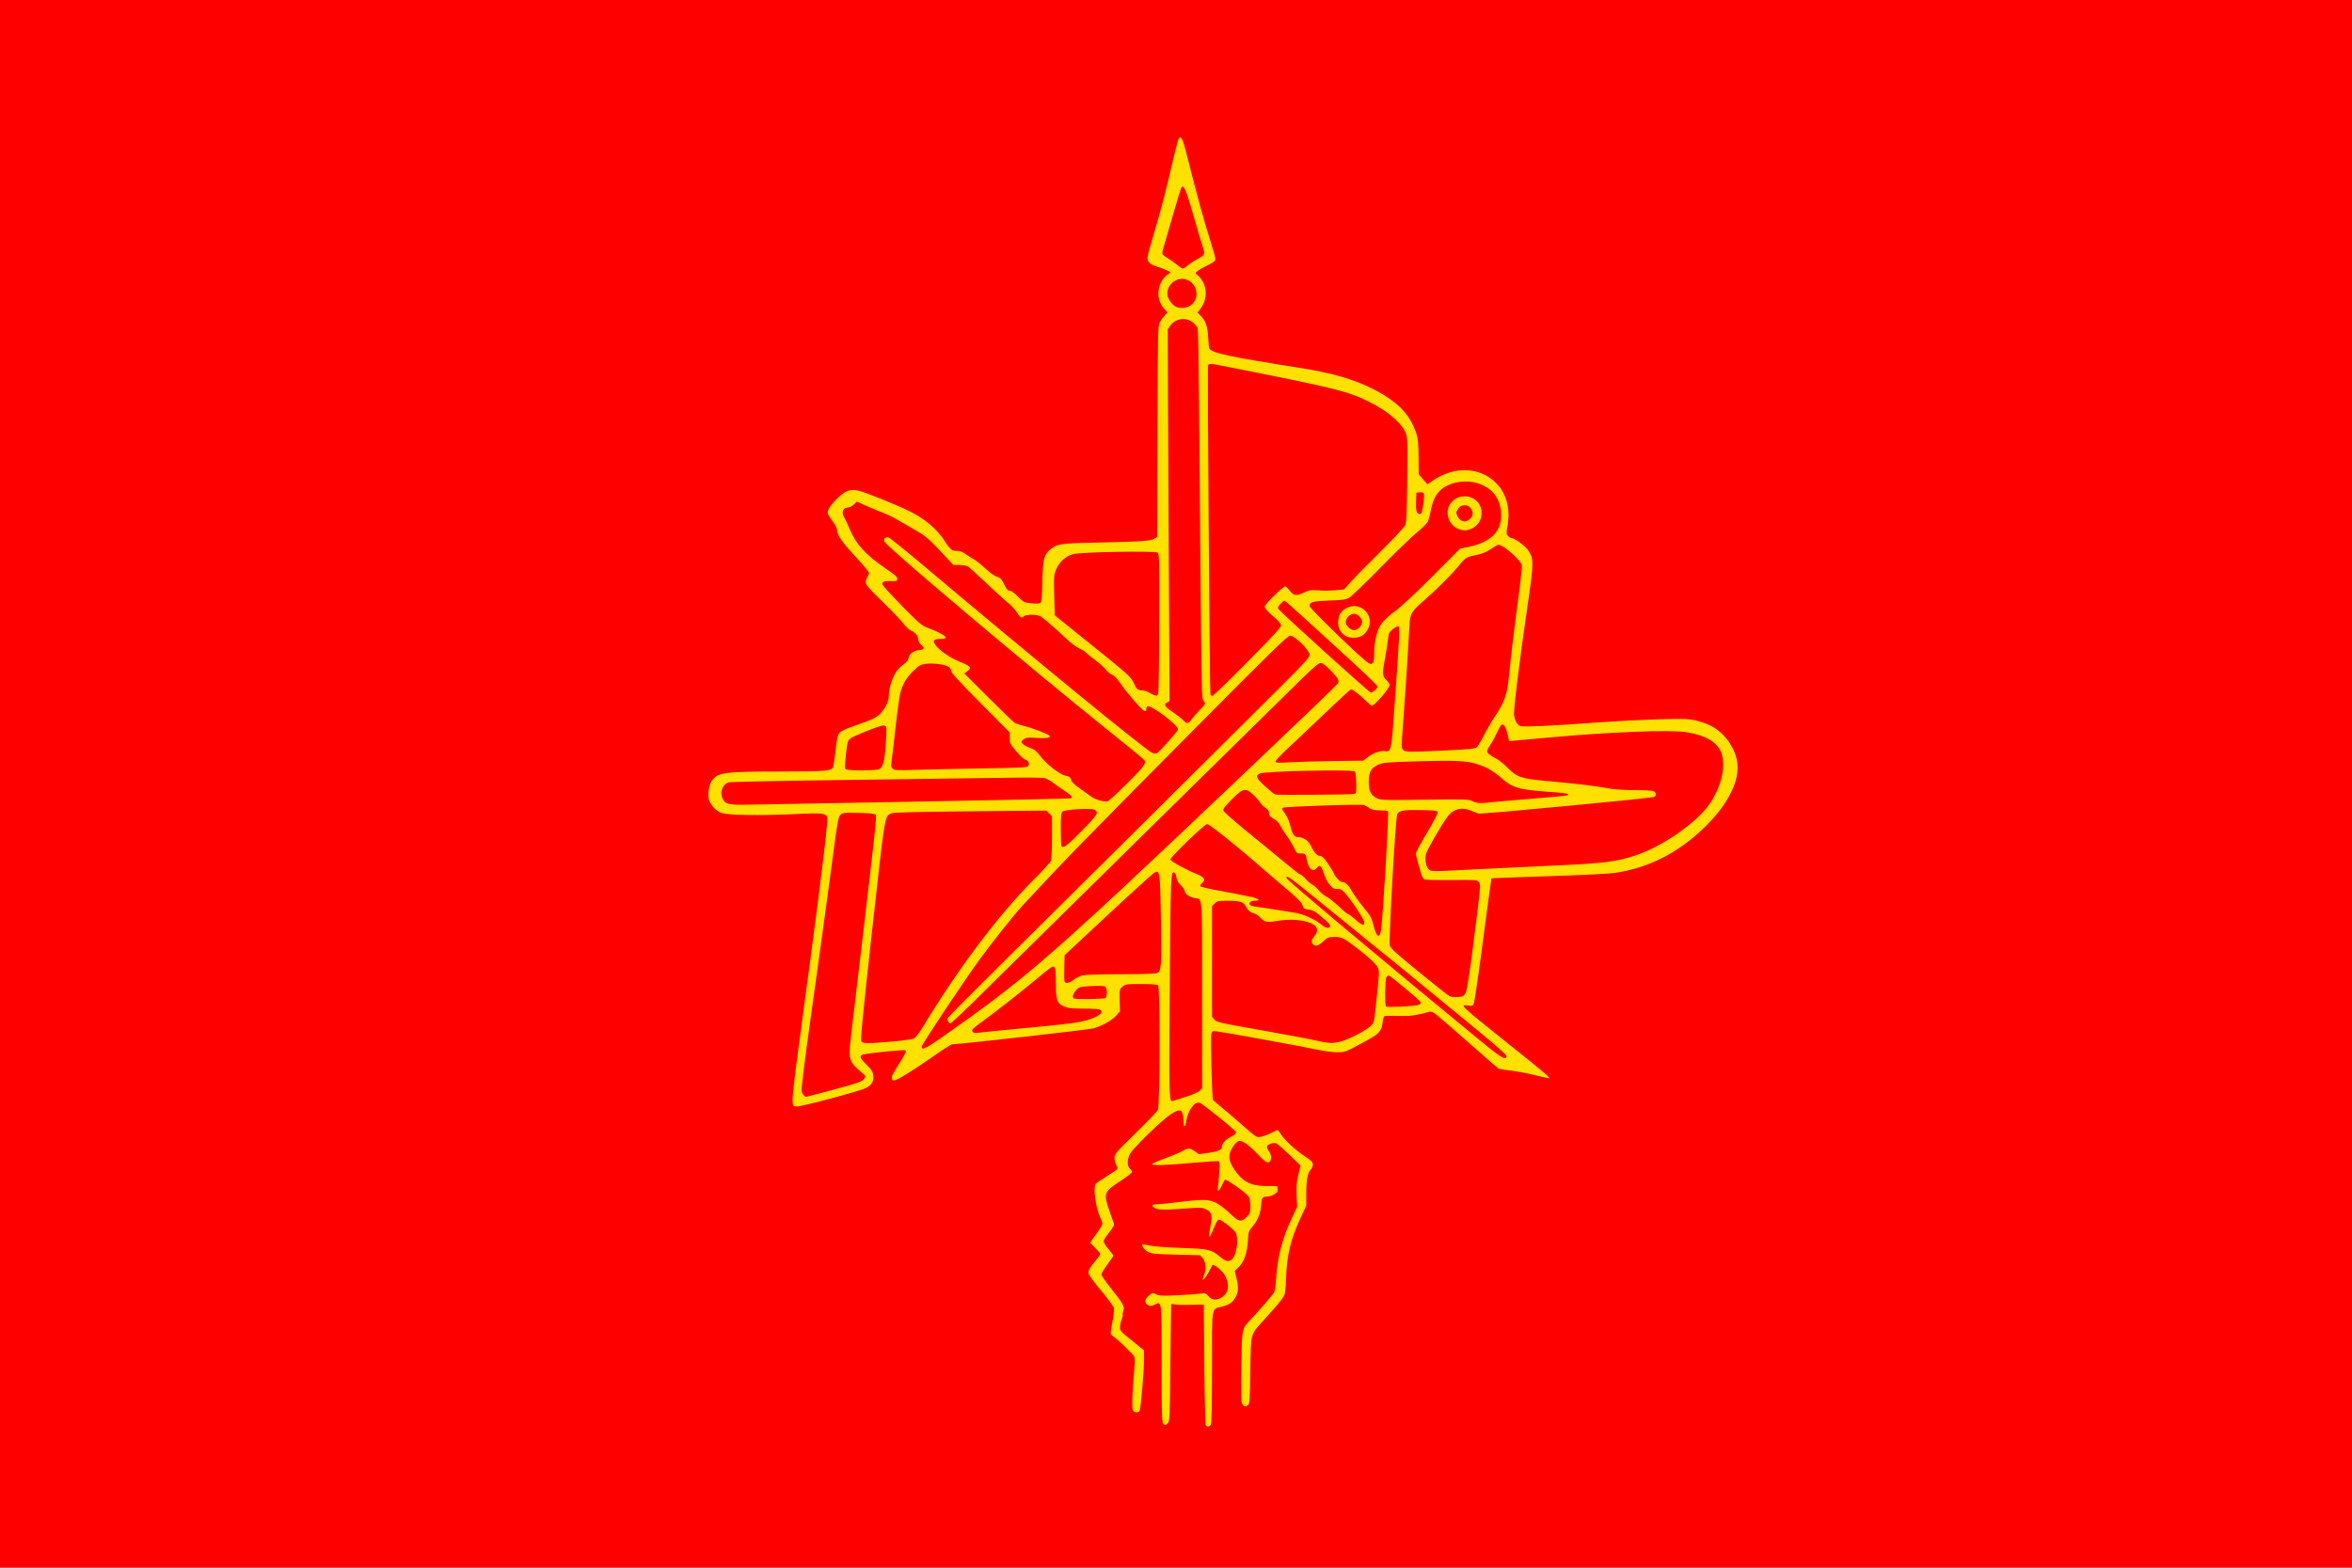 <?xml version="1.0" encoding="UTF-8" standalone="no"?>
<svg
   xmlns:dc="http://purl.org/dc/elements/1.1/"
   xmlns:cc="http://creativecommons.org/ns#"
   xmlns:rdf="http://www.w3.org/1999/02/22-rdf-syntax-ns#"
   xmlns:svg="http://www.w3.org/2000/svg"
   xmlns="http://www.w3.org/2000/svg"
   xmlns:sodipodi="http://sodipodi.sourceforge.net/DTD/sodipodi-0.dtd"
   xmlns:inkscape="http://www.inkscape.org/namespaces/inkscape"
   width="450"
   height="300"
   id="svg2249"
   sodipodi:version="0.32"
   inkscape:version="0.92.1 r15371"
   sodipodi:docname="DashnakFlag.svg"
   inkscape:output_extension="org.inkscape.output.svg.inkscape"
   sodipodi:modified="true"
   version="1.1">
  <defs
     id="defs2256" />
  <sodipodi:namedview
     inkscape:window-height="962"
     inkscape:window-width="1280"
     inkscape:pageshadow="2"
     inkscape:pageopacity="0.0"
     guidetolerance="10.0"
     gridtolerance="10.0"
     objecttolerance="10.0"
     borderopacity="1.0"
     bordercolor="#666666"
     pagecolor="#ffffff"
     id="base"
     inkscape:zoom="1.3133333"
     inkscape:cx="244.95293"
     inkscape:cy="150"
     inkscape:window-x="-8"
     inkscape:window-y="-8"
     inkscape:current-layer="svg2249"
     showgrid="false"
     inkscape:window-maximized="1" />
  <path
     style="fill:#ff0000;fill-opacity:1"
     d="M 0 0 L 0 300 L 450 300 L 450 0 L 0 0 z "
     id="rect2251" />
  <path
     style="fill:#ffe100;fill-opacity:1;stroke-width:0.21"
     d="m 230.693,272.752 c -0.093,-0.144 -0.217,-5.404 -0.274,-11.689 l -0.105,-11.427 -0.943,0.018 c -0.519,0.009 -1.604,0.037 -2.411,0.06 -0.807,0.023 -1.774,-0.019 -2.149,-0.094 -0.375,-0.075 -0.702,-0.102 -0.727,-0.06 -0.025,0.042 -0.096,5.098 -0.157,11.235 -0.109,10.988 -0.118,11.166 -0.552,11.6 -0.409,0.409 -0.466,0.416 -0.786,0.096 -0.312,-0.312 -0.345,-1.424 -0.345,-11.522 0,-12.442 0.056,-11.967 -1.337,-11.302 -0.648,0.309 -0.826,0.32 -1.28,0.077 -0.724,-0.388 -0.677,-1.097 0.118,-1.765 0.752,-0.633 0.778,-0.637 1.577,-0.24 0.505,0.251 1.215,0.271 4.173,0.116 1.96,-0.102 3.918,-0.249 4.349,-0.325 0.7,-0.124 0.847,-0.068 1.357,0.513 0.685,0.78 1.507,0.854 2.535,0.227 1.374,-0.838 1.594,-2.529 0.561,-4.309 -0.492,-0.848 -2.222,-2.21 -2.348,-1.849 -0.036,0.103 -0.377,0.748 -0.758,1.433 -0.804,1.445 -1.404,1.877 -0.886,0.638 0.506,-1.212 0.428,-2.684 -0.18,-3.391 l -0.506,-0.588 -4.579,-0.108 c -3.817,-0.09 -4.704,-0.171 -5.336,-0.482 -0.684,-0.337 -1.352,-1.214 -1.11,-1.456 0.053,-0.053 0.671,0.036 1.374,0.199 0.736,0.17 3.286,0.363 6.022,0.455 5.291,0.178 5.772,0.292 7.556,1.791 1.073,0.902 1.759,0.934 2.372,0.11 0.754,-1.014 1.056,-3.755 0.528,-4.789 -0.305,-0.597 -2.764,-2.533 -3.217,-2.533 -0.172,0 -0.459,0.354 -0.636,0.786 -0.805,1.959 -1.138,2.624 -1.255,2.506 -0.07,-0.07 0.035,-0.94 0.232,-1.934 0.43,-2.169 0.26,-2.818 -0.885,-3.361 -0.597,-0.283 -1.087,-0.328 -2.444,-0.224 -5.135,0.394 -6.524,0.402 -7.219,0.043 -0.837,-0.433 -0.685,-0.752 0.357,-0.752 0.433,0 2.29,-0.188 4.128,-0.417 4.65,-0.58 5.712,-0.558 7.161,0.152 0.647,0.317 1.823,1.208 2.627,1.992 1.708,1.665 2.161,1.764 3.22,0.705 0.661,-0.661 0.713,-0.809 0.712,-2.044 -6.3e-4,-0.904 -0.118,-1.517 -0.367,-1.909 -0.393,-0.621 -4.236,-3.331 -4.496,-3.171 -0.086,0.053 -0.337,0.505 -0.558,1.004 -0.56,1.266 -0.961,1.476 -0.79,0.414 0.072,-0.448 0.19,-1.72 0.262,-2.827 0.108,-1.647 0.077,-2.033 -0.171,-2.128 -0.167,-0.064 -2.183,0.057 -4.482,0.268 -5.192,0.477 -8.138,0.587 -8.236,0.307 -0.041,-0.115 1.016,-0.6 2.348,-1.077 1.332,-0.477 2.863,-1.114 3.402,-1.415 1.222,-0.683 1.446,-0.682 2.439,0.006 l 0.8,0.554 1.903,-0.273 c 1.868,-0.268 2.496,-0.563 2.496,-1.173 0,-0.598 0.708,-1.373 1.723,-1.888 0.712,-0.361 1.008,-0.631 0.961,-0.876 -0.072,-0.375 -6.286,-5.394 -6.955,-5.618 -0.932,-0.313 -2.275,1.525 -2.544,3.483 -0.182,1.324 -0.517,1.352 -0.544,0.046 -0.049,-2.315 -0.513,-2.577 -2.397,-1.354 -1.774,1.152 -7.41,6.653 -7.884,7.696 -0.515,1.132 -0.503,2.244 0.029,2.726 0.231,0.209 0.419,0.5 0.419,0.648 0,0.148 -1.023,0.936 -2.273,1.751 -3.12,2.035 -3.224,2.333 -2.016,5.778 0.405,1.153 0.785,2.24 0.847,2.415 0.065,0.186 -0.328,0.865 -0.949,1.639 -0.583,0.726 -1.06,1.485 -1.06,1.686 0,0.201 0.425,0.863 0.943,1.471 0.519,0.608 0.943,1.175 0.943,1.261 0,0.086 -0.519,0.849 -1.153,1.697 -0.634,0.848 -1.153,1.699 -1.153,1.891 0,0.192 0.785,1.34 1.745,2.551 2.506,3.161 2.749,3.593 2.47,4.391 -0.125,0.357 -0.181,0.723 -0.126,0.813 0.056,0.09 -0.04,0.501 -0.212,0.913 -0.172,0.412 -0.313,1.069 -0.313,1.459 0,0.651 0.19,0.863 2.306,2.563 l 2.306,1.853 -0.002,1.48 c -0.002,2.564 -0.624,9.819 -0.866,10.111 -0.309,0.372 -0.906,0.354 -1.23,-0.037 -0.275,-0.331 -0.185,-3.51 0.224,-7.933 0.12,-1.294 0.116,-2.203 -0.009,-2.438 -0.25,-0.467 -2.94,-3.076 -3.775,-3.66 -0.341,-0.239 -0.663,-0.54 -0.714,-0.67 -0.051,-0.129 0.088,-1.167 0.311,-2.306 0.222,-1.139 0.349,-2.329 0.281,-2.645 -0.068,-0.316 -1.151,-1.801 -2.408,-3.299 -1.257,-1.499 -2.345,-2.963 -2.418,-3.253 -0.147,-0.585 0.132,-1.104 1.417,-2.636 0.442,-0.526 0.803,-1.049 0.803,-1.162 0,-0.113 -0.425,-0.622 -0.943,-1.131 -0.519,-0.509 -0.944,-0.979 -0.944,-1.044 0,-0.065 0.517,-0.824 1.149,-1.686 0.632,-0.863 1.151,-1.737 1.153,-1.944 0.003,-0.206 -0.185,-0.746 -0.416,-1.199 -0.83,-1.628 -1.388,-5.661 -0.887,-6.415 0.085,-0.128 1.023,-0.768 2.086,-1.423 1.063,-0.655 1.986,-1.279 2.053,-1.387 0.066,-0.107 -0.025,-0.476 -0.202,-0.82 -0.178,-0.344 -0.323,-0.962 -0.323,-1.373 0,-0.695 0.285,-1.028 4.003,-4.67 2.201,-2.157 4.136,-4.179 4.298,-4.493 0.402,-0.777 0.443,-23.423 0.044,-23.823 -0.172,-0.172 -1.195,-0.252 -3.238,-0.252 -2.857,0 -3.012,0.022 -3.575,0.507 -0.58,0.5 -0.588,0.538 -0.538,2.623 l 0.05,2.116 -0.728,0.805 c -0.833,0.922 -2.623,1.932 -4.292,2.422 -0.903,0.265 -25.624,3.058 -27.07,3.058 -0.197,0 -1.855,1.054 -3.684,2.343 -3.772,2.657 -6.897,4.576 -7.455,4.576 -0.368,0 -0.471,-0.218 -0.385,-0.821 0.023,-0.163 0.584,-1.154 1.247,-2.201 1.367,-2.161 1.555,-2.572 1.26,-2.754 -0.191,-0.118 -5.312,0.362 -7.528,0.706 -1.305,0.203 -1.314,0.631 -0.042,1.864 1.224,1.186 1.507,1.678 1.507,2.621 0,0.898 -0.452,1.534 -1.454,2.045 -1.184,0.604 -12.477,3.609 -13.274,3.532 -0.67,-0.065 -0.683,-0.085 -0.74,-1.219 -0.032,-0.634 0.464,-5.021 1.104,-9.749 3.465,-25.623 5.123,-38.606 5.481,-42.889 0.206,-2.476 0.449,-2.402 -6.852,-2.075 -6.065,0.271 -11.891,0.179 -13.219,-0.209 -1.052,-0.308 -2.219,-1.505 -2.514,-2.58 -0.294,-1.068 0.011,-2.902 0.618,-3.718 1.114,-1.498 2.41,-1.663 13.194,-1.671 8.983,-0.007 9.695,-0.079 9.992,-1.016 0.073,-0.23 0.267,-1.626 0.43,-3.102 0.216,-1.949 0.405,-2.829 0.692,-3.217 0.287,-0.389 1.075,-0.771 2.892,-1.403 3.355,-1.167 3.926,-1.429 4.809,-2.204 0.934,-0.82 1.776,-2.437 1.776,-3.409 0,-1.773 0.87,-4.247 1.862,-5.296 0.237,-0.251 0.765,-0.71 1.172,-1.021 0.407,-0.31 0.74,-0.737 0.74,-0.947 0,-0.753 0.89,-1.488 1.946,-1.607 1.122,-0.126 1.213,-0.326 0.465,-1.019 -0.288,-0.267 -0.524,-0.705 -0.524,-0.973 0,-0.688 -0.491,-1.306 -1.367,-1.722 -0.414,-0.196 -1.071,-0.798 -1.461,-1.338 -0.39,-0.539 -2.177,-2.412 -3.972,-4.161 -2.726,-2.656 -3.264,-3.28 -3.264,-3.786 0,-0.333 0.139,-0.789 0.308,-1.013 0.169,-0.224 0.311,-0.561 0.314,-0.748 0.003,-0.188 -0.952,-1.367 -2.123,-2.621 -2.856,-3.057 -3.951,-4.556 -3.951,-5.41 0,-0.457 -0.267,-1.031 -0.835,-1.792 -0.459,-0.616 -0.886,-1.281 -0.949,-1.478 -0.198,-0.624 0.272,-1.439 1.625,-2.815 1.599,-1.627 2.547,-1.994 4.234,-1.64 1.173,0.246 7.426,2.774 9.868,3.989 2.91,1.448 5.159,3.385 6.674,5.746 0.977,1.523 1.358,1.823 2.281,1.795 0.558,-0.017 1.033,0.158 1.677,0.618 0.495,0.353 1.208,0.799 1.584,0.992 0.377,0.193 1.329,0.958 2.117,1.701 0.838,0.79 1.771,1.461 2.25,1.617 0.695,0.227 0.907,0.449 1.403,1.473 0.454,0.937 0.689,1.206 1.055,1.206 0.292,0 0.896,0.431 1.592,1.135 1.086,1.1 1.165,1.139 2.566,1.28 0.979,0.098 1.539,0.067 1.735,-0.096 0.222,-0.184 0.308,-1.138 0.367,-4.058 0.087,-4.317 0.346,-5.292 1.668,-6.274 1.342,-0.998 1.77,-1.052 9.617,-1.221 7.913,-0.17 9.472,-0.285 10.217,-0.751 l 0.468,-0.293 0.057,-20.178 c 0.054,-19.225 0.075,-20.213 0.447,-20.912 0.215,-0.404 0.634,-0.993 0.93,-1.31 l 0.539,-0.577 -0.552,-0.577 c -1.736,-1.812 -1.545,-4.92 0.4,-6.523 l 0.728,-0.6 -0.904,-0.424 c -0.497,-0.233 -1.328,-0.543 -1.847,-0.689 -1.087,-0.305 -1.677,-0.867 -1.677,-1.599 0,-0.282 0.479,-2.087 1.064,-4.013 1.293,-4.255 2.665,-9.508 3.862,-14.788 0.492,-2.172 1.007,-4.059 1.143,-4.193 0.45,-0.444 0.769,0.376 1.882,4.846 1.516,6.085 2.978,11.393 4.094,14.857 0.524,1.628 0.953,3.188 0.953,3.468 0,0.421 -0.246,0.628 -1.427,1.199 -0.785,0.38 -1.658,0.871 -1.939,1.092 -0.512,0.401 -0.512,0.402 -0.088,0.765 1.874,1.609 2.171,4.316 0.696,6.352 l -0.632,0.873 0.637,0.658 c 0.934,0.965 1.285,2.009 1.388,4.127 0.05,1.039 0.149,1.981 0.218,2.094 0.532,0.86 4.025,1.607 17.156,3.665 6.02,0.944 10.386,2.18 13.87,3.926 4.975,2.494 7.394,4.954 8.611,8.755 0.281,0.878 0.375,1.933 0.394,4.422 l 0.025,3.269 0.831,0.967 0.831,0.967 1.203,-0.812 c 3.352,-2.263 7.492,-2.501 10.475,-0.603 2.984,1.899 4.353,5.306 3.685,9.175 -0.287,1.662 -0.282,1.786 0.081,2.149 0.212,0.212 0.506,0.385 0.654,0.385 0.573,0 2.636,1.505 3.17,2.313 1.113,1.682 1.11,2.244 -0.064,10.372 -1.71,11.842 -2.767,20.428 -2.617,21.259 0.21,1.161 0.662,1.889 1.268,2.041 0.745,0.187 5.634,-0.043 14.328,-0.674 3.978,-0.289 9.592,-0.581 12.475,-0.65 4.879,-0.116 5.362,-0.094 6.988,0.318 0.96,0.243 2.254,0.733 2.874,1.088 2.423,1.386 4.263,3.969 4.732,6.645 0.64,3.644 -1.729,8.351 -6.49,12.898 -4.922,4.7 -10.471,7.493 -16.789,8.448 -1.177,0.178 -6.345,0.439 -12.789,0.645 -5.948,0.19 -10.852,0.379 -10.898,0.42 -0.046,0.041 -0.532,3.496 -1.08,7.679 -1.411,10.762 -2.119,15.704 -2.332,16.28 -0.163,0.44 -0.282,0.486 -1.018,0.387 -1.801,-0.242 -1.8,-0.24 8.182,7.744 6.671,5.336 7.621,6.152 7.167,6.152 -0.122,0 -1.361,-0.278 -2.751,-0.617 -1.391,-0.34 -3.436,-0.719 -4.546,-0.842 -1.109,-0.124 -2.139,-0.294 -2.287,-0.378 -0.149,-0.084 -2.512,-2.132 -5.253,-4.55 -7.065,-6.234 -7.355,-6.466 -7.903,-6.344 -0.256,0.057 -1.032,0.253 -1.724,0.435 -1.356,0.357 -2.648,0.446 -5.168,0.354 -0.882,-0.032 -1.694,-0.002 -1.805,0.066 -0.111,0.068 -0.257,0.601 -0.326,1.183 -0.199,1.684 -0.603,2.144 -3.063,3.489 -4.116,2.251 -4.099,2.244 -5.747,2.232 -0.827,-0.006 -2.4,-0.208 -3.495,-0.448 -2.527,-0.555 -18.018,-3.387 -19.331,-3.535 -0.937,-0.105 -0.993,-0.082 -1.13,0.464 -0.173,0.689 0.103,12.268 0.3,12.609 0.076,0.131 1.046,0.98 2.155,1.887 1.11,0.907 2.867,2.417 3.904,3.356 1.038,0.939 2.089,1.771 2.336,1.85 0.511,0.162 1.566,-0.139 2.997,-0.856 l 0.981,-0.492 0.756,1.03 c 0.983,1.339 2.676,2.876 4.513,4.097 1.231,0.818 1.47,1.072 1.47,1.558 0,0.319 -0.179,0.742 -0.398,0.94 -0.597,0.54 -0.86,1.934 -0.86,4.551 v 2.353 l -1.039,2.235 c -1.976,4.252 -2.688,7.225 -2.824,11.787 -0.045,1.518 -0.188,2.839 -0.337,3.126 -0.368,0.708 -1.486,2.068 -3.682,4.481 -2.882,3.165 -2.688,2.482 -2.811,9.924 -0.097,5.873 -0.134,6.381 -0.492,6.642 -0.479,0.35 -0.854,0.222 -1.132,-0.388 -0.137,-0.301 -0.175,-2.814 -0.106,-7.065 0.12,-7.398 0.071,-7.147 1.738,-8.904 1.593,-1.678 4.343,-4.858 4.563,-5.276 0.111,-0.211 0.268,-1.375 0.348,-2.586 0.279,-4.216 1.188,-7.701 3.04,-11.65 l 0.99,-2.111 -0.095,-2.187 c -0.074,-1.713 -0.003,-2.57 0.326,-3.951 l 0.42,-1.764 -2.093,-2.01 c -1.151,-1.106 -2.273,-2.095 -2.492,-2.198 -0.539,-0.254 -1.746,0.11 -1.831,0.553 -0.037,0.192 0.134,0.623 0.381,0.956 0.602,0.815 0.517,2.005 -0.15,2.1 -0.345,0.049 -0.823,-0.317 -1.88,-1.436 -1.681,-1.782 -3.044,-2.771 -3.691,-2.679 -0.283,0.04 -0.734,0.466 -1.148,1.086 -1.006,1.505 -0.958,2.607 0.189,4.325 1.604,2.403 3.135,3.207 6.153,3.233 l 2.097,0.018 0.066,0.571 c 0.053,0.457 -0.074,0.657 -0.629,0.995 -0.382,0.233 -0.978,0.425 -1.324,0.428 -0.95,0.006 -1.084,0.193 -1.201,1.688 -0.128,1.632 -0.683,2.986 -1.682,4.101 -0.691,0.771 -0.734,0.91 -0.839,2.7 -0.135,2.304 -0.742,4.031 -1.768,5.028 l -0.737,0.715 0.365,1.548 c 0.402,1.705 0.325,2.604 -0.315,3.652 -0.522,0.856 -1.18,1.281 -2.533,1.638 -2.04,0.538 -1.879,-0.454 -1.879,11.576 0,6.885 -0.076,10.711 -0.217,10.975 -0.247,0.461 -0.725,0.532 -0.976,0.143 z m -3.795,-62.87 c 1.269,-0.394 2.324,-0.857 2.614,-1.148 l 0.487,-0.487 v -17.798 c 0,-19.937 0.134,-18.296 -1.522,-18.603 -0.962,-0.178 -1.833,-0.828 -1.833,-1.367 0,-0.219 -0.319,-0.689 -0.709,-1.044 -0.484,-0.44 -0.75,-0.904 -0.839,-1.461 -0.072,-0.449 -0.239,-0.883 -0.371,-0.965 -0.726,-0.449 -0.752,0.179 -0.912,21.83 -0.163,22.156 -0.164,22.134 0.67,21.814 0.158,-0.061 1.245,-0.408 2.415,-0.771 z m -68.231,-1.143 c 5.486,-1.474 6.324,-1.765 6.698,-2.334 0.276,-0.42 0.26,-0.499 -0.187,-0.885 -3.014,-2.61 -2.949,-2.322 -2.119,-9.315 4.603,-38.8 4.735,-39.998 4.438,-40.293 -0.216,-0.214 -1.078,-0.307 -3.274,-0.353 -2.806,-0.058 -3.008,-0.035 -3.428,0.385 -0.389,0.389 -0.552,1.236 -1.267,6.604 -1.401,10.52 -2.433,18.039 -4.398,32.048 -1.123,8.007 -1.844,13.797 -1.769,14.199 0.102,0.546 0.526,1.063 0.903,1.104 0.032,0.003 2.014,-0.519 4.403,-1.16 z m 129.573,-6.612 c 0.042,-0.221 -1.883,-1.937 -5.659,-5.042 -9.786,-8.048 -12.566,-10.329 -13.244,-10.867 -0.36,-0.286 -5.414,-4.39 -11.231,-9.12 -12.273,-9.981 -11.963,-9.746 -11.963,-9.051 0,0.317 17.515,15.02 36.691,30.801 4.407,3.627 5.243,4.134 5.406,3.28 z m -107.911,-3.707 c 13.179,-9.226 18.65,-13.751 34.775,-28.758 9.56,-8.897 40.379,-38.202 40.85,-38.842 0.373,-0.508 0.087,-1.012 -1.495,-2.631 -0.869,-0.889 -1.443,-1.31 -1.785,-1.31 -0.361,0 -1.255,0.729 -3.149,2.568 -2.095,2.035 -39.439,38.791 -63.258,62.263 -2.315,2.282 -4.317,4.148 -4.448,4.148 -0.315,0 -0.643,-0.657 -0.512,-1.024 0.057,-0.16 4.974,-5.112 10.927,-11.004 11.662,-11.545 43.561,-43.219 52.704,-52.334 4.758,-4.743 5.609,-5.683 5.609,-6.198 0,-0.855 -2.837,-3.661 -3.701,-3.661 -0.5,0 -3.314,2.749 -18.939,18.503 -21.166,21.339 -24.059,24.312 -32.293,33.179 -1.488,1.603 -5.963,7.226 -8.176,10.274 -3.189,4.392 -11.111,16.311 -11.111,16.716 0,0.73 0.808,0.349 4.004,-1.889 z m -9.585,0.893 c 1.947,-0.173 3.784,-0.431 4.084,-0.575 0.324,-0.155 1.007,-1.023 1.69,-2.147 7.103,-11.687 14.593,-21.61 21.564,-28.568 1.532,-1.529 2.877,-3.021 2.989,-3.316 0.112,-0.295 0.204,-2.326 0.204,-4.515 v -3.979 l -0.549,-0.549 -0.549,-0.549 -14.579,0.143 c -10.868,0.106 -14.715,0.208 -15.113,0.401 -1.241,0.6 -1.164,0.122 -3.636,22.491 -1.837,16.619 -2.254,20.929 -2.051,21.174 0.326,0.393 1.416,0.391 5.946,-0.011 z m 85.776,-0.004 c 1.517,-0.395 4.757,-2.068 5.677,-2.932 0.551,-0.517 0.699,-0.845 0.8,-1.782 0.068,-0.632 0.307,-2.842 0.53,-4.912 0.34,-3.145 0.362,-3.87 0.137,-4.409 -0.301,-0.719 -1.736,-2.076 -4.115,-3.89 -2.493,-1.9 -2.874,-2.088 -4.239,-2.089 -1.121,-6.2e-4 -1.277,0.061 -2.12,0.838 -0.929,0.857 -1.527,1.034 -1.974,0.587 -0.39,-0.39 -0.3,-0.916 0.273,-1.597 1.361,-1.618 -0.103,-2.819 -3.774,-3.096 -0.84,-0.063 -2.216,0.015 -3.217,0.183 -2.165,0.363 -2.562,0.291 -3.386,-0.614 -0.36,-0.396 -0.928,-0.774 -1.261,-0.841 -0.636,-0.127 -1.166,-0.598 -1.557,-1.381 -0.384,-0.77 -1.125,-0.992 -3.326,-0.996 -1.903,-0.003 -2.092,0.035 -2.568,0.512 l -0.515,0.515 v 10.586 10.586 l 0.472,0.543 c 0.443,0.51 0.974,0.631 8.753,1.996 4.555,0.799 9.272,1.682 10.483,1.961 2.672,0.617 3.329,0.648 4.927,0.231 z m -63.318,-2.292 c 12.775,-1.189 14.07,-1.376 16.301,-2.361 1.203,-0.531 1.549,-1.066 0.943,-1.458 -0.144,-0.093 -1.536,-0.173 -3.093,-0.178 -2.265,-0.007 -3.01,-0.085 -3.73,-0.393 -1.39,-0.595 -1.604,-1.182 -1.611,-4.421 -0.006,-2.698 -0.107,-3.25 -0.598,-3.25 -0.139,0 -1.384,0.953 -2.766,2.117 -2.931,2.47 -8.007,6.454 -10.659,8.366 -1.021,0.736 -1.908,1.472 -1.97,1.634 -0.154,0.401 0.357,0.693 0.996,0.571 0.288,-0.055 3.072,-0.338 6.185,-0.627 z m 78.18,-4.713 c 0.362,-0.137 0.5,-0.312 0.418,-0.526 -0.126,-0.329 -5.569,-4.882 -6.062,-5.072 -0.151,-0.058 -0.376,0.085 -0.5,0.317 -0.254,0.474 -0.313,5.319 -0.069,5.577 0.209,0.22 5.522,-0.033 6.213,-0.296 z M 211.497,190.988 c 0.413,-0.336 0.335,-1.996 -0.105,-2.223 -0.202,-0.104 -1.389,-0.131 -2.638,-0.06 -2.233,0.128 -2.281,0.141 -2.883,0.815 -0.633,0.708 -0.797,1.42 -0.362,1.565 0.56,0.187 5.742,0.103 5.988,-0.096 z m 68.4,-0.37 c 0.214,-0.114 0.487,-0.515 0.607,-0.891 0.301,-0.941 1.111,-6.598 2.028,-14.164 0.75,-6.189 0.76,-6.363 0.383,-6.78 -0.371,-0.41 -0.584,-0.425 -5.108,-0.371 -2.596,0.031 -4.932,-0.014 -5.191,-0.1 -0.351,-0.117 -0.551,-0.459 -0.791,-1.349 -0.176,-0.656 -0.46,-1.672 -0.631,-2.259 -0.171,-0.587 -0.31,-1.22 -0.31,-1.407 0,-0.187 0.946,-1.924 2.102,-3.86 1.18,-1.977 2.076,-3.704 2.044,-3.939 -0.054,-0.395 -0.239,-0.423 -3.227,-0.477 -3.389,-0.062 -4.157,0.082 -4.483,0.84 -0.314,0.731 -1.652,24.24 -1.426,25.06 0.152,0.553 1.22,1.525 5.643,5.137 3,2.45 5.614,4.519 5.808,4.597 0.542,0.219 2.116,0.197 2.551,-0.036 z m -74.468,-3.136 c 0.426,-0.34 1.198,-0.715 1.717,-0.834 0.532,-0.121 3.762,-0.217 7.404,-0.22 3.803,-0.003 6.619,-0.089 6.844,-0.21 0.799,-0.428 0.855,-1.202 0.719,-10.051 -0.143,-9.303 -0.201,-9.741 -1.215,-9.193 -0.438,0.237 -5.849,5.191 -14.277,13.074 l -2.935,2.745 -0.06,2.379 c -0.033,1.308 -0.012,2.502 0.046,2.654 0.176,0.459 0.938,0.31 1.756,-0.344 z m 58.786,-9.462 c 0.37,-2.293 1.562,-22.562 1.34,-22.784 -0.087,-0.087 -0.793,-0.163 -1.57,-0.169 -1.066,-0.009 -1.564,-0.116 -2.027,-0.438 -0.338,-0.234 -0.79,-0.49 -1.005,-0.568 -0.569,-0.206 -15.296,0.284 -15.538,0.517 -0.133,0.128 -0.114,0.324 0.055,0.558 0.825,1.144 1.088,1.698 1.403,2.953 0.397,1.581 0.788,2.126 1.525,2.126 0.967,0 1.898,0.623 2.362,1.58 0.654,1.352 1.221,1.984 1.777,1.984 0.37,0 0.736,0.348 1.472,1.401 0.539,0.771 1.071,1.643 1.183,1.939 0.268,0.711 1.217,1.691 1.637,1.691 0.581,0 1.257,0.626 1.771,1.639 0.274,0.54 1.167,1.81 1.984,2.823 1.78,2.205 1.784,2.213 2.228,3.929 0.555,2.144 1.134,2.482 1.403,0.817 z m -9.738,-0.763 c 0.091,-0.276 -0.303,-0.689 -2.051,-2.15 -0.858,-0.717 -1.347,-0.964 -2.07,-1.048 -0.857,-0.1 -0.966,-0.176 -1.146,-0.806 -0.153,-0.535 -0.932,-1.318 -3.362,-3.38 -1.74,-1.476 -3.364,-2.861 -3.61,-3.078 -5.081,-4.482 -10.812,-9.096 -11.286,-9.087 -0.518,0.01 -7.032,6.295 -7.032,6.785 0,0.311 3.345,2.129 5.242,2.848 0.705,0.267 1.258,0.744 1.258,1.084 0,0.089 -0.207,0.354 -0.46,0.59 -0.293,0.273 -0.387,0.501 -0.259,0.629 0.11,0.11 2.039,0.533 4.286,0.939 2.247,0.406 4.722,0.891 5.5,1.078 1.394,0.335 1.718,0.712 0.618,0.718 -0.744,0.004 -1.179,0.297 -1.027,0.693 0.081,0.21 0.539,0.366 1.341,0.456 1.135,0.128 4.498,0.655 7.566,1.186 1.507,0.261 3.796,1.324 4.87,2.261 0.732,0.64 1.464,0.767 1.624,0.282 z m 6.553,-0.766 c 0,-0.521 -2.687,-4.543 -3.836,-5.743 -0.518,-0.541 -0.804,-0.675 -1.361,-0.637 -0.589,0.04 -0.822,-0.088 -1.418,-0.783 -0.392,-0.457 -0.874,-1.349 -1.071,-1.983 -0.197,-0.634 -0.488,-1.295 -0.647,-1.468 -0.256,-0.277 -0.338,-0.256 -0.695,0.18 -0.801,0.977 -1.703,0.23 -2.005,-1.659 -0.155,-0.969 -0.344,-1.133 -1.239,-1.073 -0.595,0.04 -0.696,-0.051 -1.161,-1.052 -0.28,-0.603 -0.909,-1.64 -1.397,-2.306 -0.488,-0.665 -1.054,-1.564 -1.258,-1.996 -0.241,-0.511 -0.683,-0.959 -1.262,-1.278 -0.724,-0.399 -0.891,-0.603 -0.891,-1.088 0,-0.446 -0.171,-0.702 -0.681,-1.018 -0.375,-0.232 -0.843,-0.696 -1.04,-1.031 -0.197,-0.335 -0.785,-1.002 -1.306,-1.482 -1.483,-1.367 -1.935,-1.269 -4.076,0.883 -1.416,1.423 -1.721,1.84 -1.607,2.197 0.077,0.243 2.564,2.409 5.526,4.814 2.962,2.405 6.184,5.048 7.159,5.875 0.975,0.826 1.884,1.502 2.02,1.502 0.136,0 0.583,0.373 0.995,0.828 0.411,0.455 1.02,0.969 1.353,1.141 0.333,0.172 0.862,0.649 1.175,1.061 0.314,0.411 0.966,0.947 1.45,1.19 0.483,0.243 1.553,1.091 2.377,1.885 0.824,0.794 1.604,1.443 1.734,1.443 0.13,0 0.636,0.363 1.123,0.806 1.485,1.351 2.04,1.566 2.04,0.792 z m 20.35,-10.088 c 3.28,-0.172 10.114,-0.498 15.188,-0.725 10.26,-0.459 12.66,-0.753 16.437,-2.015 4.613,-1.541 10.499,-5.456 13.373,-8.894 2.712,-3.245 4.004,-7.974 2.934,-10.746 -0.761,-1.972 -2.866,-3.242 -6.431,-3.878 -3.029,-0.541 -14.622,-0.104 -26.732,1.007 -2.537,0.233 -5.244,0.479 -6.016,0.548 l -1.404,0.125 -0.126,-0.606 c -0.42,-2.024 -0.849,-2.812 -1.36,-2.496 -0.123,0.076 -0.5,0.748 -0.838,1.493 -0.338,0.745 -0.902,1.781 -1.253,2.301 -0.351,0.52 -0.639,1.068 -0.639,1.218 0,0.369 0.549,0.824 1.677,1.39 0.519,0.261 1.521,1.062 2.228,1.782 1.848,1.882 2.619,2.125 8.349,2.626 4.888,0.428 8.378,0.856 11.094,1.36 0.992,0.184 2.939,0.306 4.888,0.306 1.833,0 3.417,0.094 3.646,0.217 0.566,0.303 0.524,1.011 -0.066,1.122 -1.89,0.356 -32.875,3.281 -33.389,3.152 -0.346,-0.087 -1.006,-0.329 -1.468,-0.537 -1.727,-0.782 -3.442,-0.358 -4.512,1.115 -1.354,1.864 -3.967,6.418 -4.138,7.212 -0.225,1.043 -0.018,2.272 0.473,2.814 0.463,0.512 0.389,0.511 8.085,0.107 z m -74.506,-7.315 c 3.136,-3.153 3.464,-3.701 2.49,-4.144 -0.744,-0.339 -5.692,-0.029 -6.103,0.382 -0.243,0.243 -0.308,0.961 -0.308,3.403 0,1.702 0.063,3.158 0.14,3.235 0.385,0.385 1.021,-0.099 3.781,-2.875 z m -31.213,-5.693 c 15.951,-0.282 29.089,-0.567 29.196,-0.633 0.392,-0.242 0.162,-0.515 -1.222,-1.445 -0.778,-0.523 -1.782,-1.235 -2.23,-1.581 -0.448,-0.346 -1.124,-0.715 -1.502,-0.819 -0.378,-0.104 -3.031,-0.15 -5.895,-0.1 -2.864,0.049 -16.226,0.232 -29.693,0.406 -13.467,0.174 -24.695,0.396 -24.95,0.494 -1.183,0.453 -1.713,1.963 -1.102,3.144 0.555,1.073 1.16,1.209 4.994,1.123 1.871,-0.042 16.452,-0.307 32.404,-0.589 z m 109.969,0.099 c 1.057,-0.122 4.684,-0.438 8.058,-0.701 3.374,-0.264 6.197,-0.541 6.272,-0.617 0.295,-0.295 -0.219,-0.402 -2.805,-0.585 -6.631,-0.469 -7.636,-0.74 -9.872,-2.662 -1.654,-1.422 -2.716,-2.045 -4.514,-2.649 -2.08,-0.698 -4.206,-0.803 -11.781,-0.58 -5.706,0.168 -6.382,0.226 -7.28,0.627 -1.387,0.618 -1.839,1.429 -1.839,3.301 0,1.767 0.413,2.581 1.593,3.141 0.751,0.356 1.364,0.374 9.104,0.262 7.76,-0.112 8.353,-0.095 9.126,0.265 0.994,0.463 1.441,0.485 3.936,0.197 z m -70.037,-3.52 c 3.22,-3.193 3.732,-3.876 3.367,-4.492 -0.097,-0.163 -3.29,-2.789 -7.095,-5.836 -14.347,-11.484 -42.139,-34.933 -42.635,-35.972 -0.274,-0.574 0.163,-1.007 0.809,-0.802 0.242,0.077 3.431,2.658 7.086,5.736 21.879,18.425 42.466,35.268 43.412,35.515 0.269,0.07 0.617,0.079 0.773,0.019 0.453,-0.174 4.079,-4.242 4.079,-4.575 0,-0.821 -5.277,-4.774 -5.878,-4.403 -0.111,0.069 -0.202,0.308 -0.202,0.532 0,0.446 -0.029,0.463 -0.491,0.286 -0.434,-0.167 -3.436,-3.677 -4.514,-5.278 -0.578,-0.858 -1.122,-1.411 -1.577,-1.601 -0.382,-0.16 -0.91,-0.592 -1.173,-0.962 -0.263,-0.37 -1.152,-1.17 -1.974,-1.778 -0.823,-0.608 -1.634,-1.273 -1.804,-1.477 -0.169,-0.204 -0.733,-0.553 -1.252,-0.776 -0.519,-0.223 -1.562,-0.988 -2.318,-1.701 -1.911,-1.804 -4.363,-3.952 -5.008,-4.387 -0.71,-0.479 -2.871,-0.507 -3.383,-0.044 -0.321,0.29 -0.392,0.291 -0.677,0.005 -0.175,-0.175 -0.522,-0.648 -0.771,-1.05 -0.249,-0.402 -0.942,-1.119 -1.541,-1.592 -0.599,-0.474 -2.448,-2.152 -4.11,-3.73 -1.661,-1.578 -3.207,-3.001 -3.434,-3.161 -0.227,-0.161 -0.977,-0.307 -1.666,-0.325 l -1.253,-0.032 -1.251,-1.352 c -3.387,-3.663 -3.857,-4.073 -6.239,-5.441 -1.305,-0.75 -2.904,-1.669 -3.553,-2.042 -0.649,-0.374 -1.841,-0.93 -2.648,-1.235 -0.807,-0.306 -2.202,-0.887 -3.1,-1.292 l -1.632,-0.737 -0.581,0.557 c -0.32,0.306 -0.816,0.557 -1.104,0.557 -0.989,0 -1.353,0.984 -0.721,1.949 0.168,0.257 0.591,1.159 0.941,2.006 1.259,3.052 3.122,5.112 7.027,7.77 1.814,1.235 2.222,1.606 2.17,1.974 -0.058,0.409 -0.176,0.448 -1.218,0.4 -1.326,-0.061 -1.781,0.142 -1.589,0.709 0.073,0.216 1.758,2.054 3.744,4.084 3.08,3.148 3.765,3.745 4.659,4.06 1.849,0.651 3.669,1.597 3.669,1.907 0,0.222 -0.277,0.301 -1.055,0.301 -1.225,0 -1.471,0.308 -0.92,1.149 0.582,0.888 2.754,2.437 4.3,3.066 2.539,1.033 2.756,1.281 1.757,2.008 l -0.531,0.387 4.57,4.555 c 2.514,2.505 4.765,4.692 5.004,4.859 0.239,0.167 1.039,0.444 1.779,0.616 1.417,0.329 4.554,1.505 4.908,1.84 0.446,0.422 -0.452,0.597 -2.409,0.469 -1.8,-0.118 -2.042,-0.09 -2.514,0.294 -0.512,0.416 -0.514,0.433 -0.133,0.855 0.214,0.237 0.847,0.583 1.406,0.768 0.791,0.263 1.184,0.565 1.769,1.363 1.182,1.611 3.881,3.755 4.958,3.939 0.757,0.129 0.924,0.25 1.078,0.777 0.131,0.448 0.637,0.939 1.789,1.738 0.883,0.612 1.848,1.302 2.144,1.532 0.645,0.502 2.442,1.023 3.027,0.877 0.231,-0.058 1.908,-1.581 3.728,-3.386 z m 43.472,1.963 c 0.42,-0.097 0.444,-0.22 0.408,-2.112 -0.028,-1.492 -0.116,-2.058 -0.341,-2.201 -0.662,-0.419 -16.915,-0.058 -18.072,0.401 -0.941,0.374 -0.718,0.922 1.013,2.478 0.874,0.786 1.719,1.477 1.878,1.535 0.365,0.132 14.512,0.037 15.114,-0.102 z m -90.904,-4.727 c 0.78,-0.418 1.057,-1.393 1.299,-4.58 0.129,-1.697 0.173,-3.246 0.098,-3.443 -0.075,-0.196 -0.321,-0.357 -0.545,-0.357 -0.716,0 -5.982,2.109 -6.452,2.583 -0.375,0.379 -0.498,0.897 -0.722,3.04 -0.233,2.229 -0.229,2.61 0.033,2.775 0.417,0.264 5.792,0.249 6.29,-0.018 z m 20.198,-0.176 c 7.453,-0.121 8.174,-0.164 8.385,-0.499 0.287,-0.455 -0.031,-1.041 -0.651,-1.201 -0.234,-0.06 -0.98,-0.761 -1.657,-1.557 -1.149,-1.35 -1.234,-1.521 -1.249,-2.538 l -0.016,-1.091 -5.592,-5.625 c -4.052,-4.076 -5.592,-5.757 -5.592,-6.106 0,-0.277 -0.215,-0.621 -0.508,-0.813 -0.676,-0.443 -2.889,-0.744 -4.284,-0.582 -0.984,0.114 -1.271,0.267 -2.316,1.235 -1.363,1.262 -2.181,2.631 -2.635,4.41 -0.173,0.68 -0.6,3.783 -0.947,6.897 -0.347,3.114 -0.689,5.998 -0.758,6.411 -0.093,0.556 -0.032,0.844 0.24,1.116 0.335,0.335 0.75,0.354 4.896,0.221 2.492,-0.08 8.2,-0.204 12.685,-0.277 z m 67.176,-1.405 5.303,-0.069 0.811,-0.642 c 1.036,-0.821 2.441,-1.324 3.316,-1.188 1.219,0.19 1.242,0.075 1.923,-9.633 0.874,-12.461 0.949,-14.052 0.67,-14.225 -0.129,-0.08 -0.603,0.151 -1.052,0.512 -0.761,0.612 -0.828,0.754 -0.962,2.056 -0.08,0.769 -0.325,2.342 -0.546,3.495 -0.565,2.947 -0.537,3.462 0.226,4.193 0.346,0.331 0.629,0.765 0.629,0.964 0,0.658 -2.83,3.949 -3.406,3.96 -0.086,0.002 -0.6,-0.434 -1.142,-0.969 -1.067,-1.051 -2.528,-2.173 -2.833,-2.173 -0.104,0 -2.284,2.005 -4.845,4.455 -2.561,2.45 -5.764,5.481 -7.118,6.735 -1.354,1.254 -2.462,2.424 -2.462,2.601 0,0.281 0.384,0.301 3.093,0.159 1.701,-0.089 5.479,-0.194 8.396,-0.232 z m 21.554,-2.047 c 3.815,-0.185 5.142,-0.319 5.417,-0.548 0.201,-0.167 0.773,-1.11 1.271,-2.097 0.498,-0.986 1.578,-2.828 2.4,-4.091 1.745,-2.685 2.184,-3.98 2.524,-7.451 0.383,-3.903 1.014,-9.156 1.818,-15.135 0.414,-3.078 0.694,-5.829 0.623,-6.114 -0.262,-1.042 -3.557,-3.911 -4.493,-3.911 -0.102,0 -0.75,0.379 -1.439,0.842 -0.908,0.609 -1.656,0.919 -2.709,1.119 -1.916,0.365 -2.129,0.497 -3.485,2.17 -1.309,1.614 -4.51,4.788 -6.93,6.872 -1.93,1.662 -2.288,2.275 -2.39,4.091 -0.332,5.939 -0.783,12.908 -1.128,17.404 -0.494,6.443 -0.493,6.387 -0.081,6.799 0.395,0.395 1.375,0.401 8.602,0.05 z m -49.169,-5.853 c 0.256,-0.375 0.988,-1.221 1.626,-1.88 1.16,-1.198 1.16,-1.199 0.754,-1.647 -0.395,-0.436 -0.413,-1.25 -0.656,-29.412 -0.394,-45.697 -0.322,-41.686 -0.757,-42.35 -1.182,-1.803 -3.744,-1.856 -4.992,-0.104 l -0.476,0.669 0.04,11.442 c 0.022,6.293 0.101,22.305 0.176,35.582 l 0.136,24.14 -0.45,0.241 c -0.748,0.4 -0.523,0.793 1.07,1.873 0.836,0.567 1.749,1.277 2.028,1.579 0.664,0.716 0.938,0.692 1.501,-0.133 z m -6.148,-18.188 c 0.05,-12.286 0.023,-13.546 -0.286,-13.774 -0.517,-0.38 -14.674,-0.138 -16.183,0.277 -1.411,0.388 -2.574,1.427 -3.199,2.858 -0.507,1.161 -0.511,1.237 -0.378,6.128 l 0.074,2.723 6.185,4.978 c 8.072,6.497 8.345,6.742 8.923,7.989 0.553,1.193 0.789,1.392 1.665,1.398 0.346,0.002 1.006,0.239 1.468,0.525 0.461,0.286 1.027,0.498 1.258,0.471 0.414,-0.05 0.42,-0.227 0.474,-13.574 z m 16.898,7.131 c 4.669,-4.722 6.423,-6.626 6.419,-6.971 -0.004,-0.327 -0.494,-0.896 -1.572,-1.826 -1.011,-0.872 -1.566,-1.504 -1.564,-1.782 0.003,-0.43 3.514,-3.891 3.947,-3.891 0.115,0 0.507,0.377 0.873,0.839 0.788,0.995 1.195,1.043 2.746,0.324 0.979,-0.454 1.3,-0.5 2.709,-0.391 0.879,0.068 2.347,0.053 3.261,-0.033 l 1.663,-0.156 1.237,-1.392 c 0.68,-0.766 3.249,-3.38 5.708,-5.81 2.712,-2.679 4.588,-4.7 4.768,-5.137 0.234,-0.566 0.313,-2.438 0.372,-8.792 0.075,-8.061 0.074,-8.073 -0.405,-9.046 -0.948,-1.925 -3.516,-4.044 -6.991,-5.772 -3.469,-1.724 -6.11,-2.433 -18.191,-4.884 -6.268,-1.272 -11.615,-2.313 -11.882,-2.313 -0.267,0 -0.55,0.105 -0.63,0.234 -0.144,0.234 0.297,62.536 0.447,63.032 0.043,0.144 0.21,0.262 0.37,0.262 0.16,0 3.182,-2.924 6.716,-6.497 z m 24.39,5.412 c 0.267,-0.251 0.485,-0.573 0.485,-0.716 0,-0.218 -2.691,-2.776 -8.273,-7.864 -0.581,-0.53 -2.934,-2.676 -5.228,-4.77 -2.294,-2.094 -4.234,-3.806 -4.311,-3.806 -0.077,0 -0.415,0.286 -0.75,0.637 -0.455,0.475 -0.558,0.718 -0.406,0.955 0.404,0.632 17.403,16.02 17.697,16.02 0.166,7e-5 0.519,-0.205 0.786,-0.456 z m -0.395,-5.247 c 0.151,-0.151 0.253,-0.888 0.255,-1.835 0.004,-2.192 0.484,-4.261 1.27,-5.486 0.434,-0.677 1.339,-1.529 2.679,-2.523 1.277,-0.948 3.946,-3.434 7.241,-6.748 l 5.218,-5.248 1.724,-0.366 c 4.366,-0.928 6.411,-3.133 6.132,-6.611 -0.246,-3.063 -2.101,-5.08 -5.275,-5.734 -2.156,-0.444 -4.695,0.12 -6.154,1.369 -1.064,0.91 -1.626,2.058 -2.021,4.124 -0.17,0.888 -0.432,1.841 -0.583,2.118 -0.151,0.277 -1.132,1.221 -2.182,2.097 -1.049,0.876 -4.172,3.904 -6.94,6.728 -2.768,2.824 -5.398,5.351 -5.846,5.615 -0.718,0.423 -1.175,0.493 -3.878,0.588 -3.169,0.112 -3.758,0.276 -3.758,1.05 0,0.452 10.11,10.246 11.217,10.866 0.535,0.3 0.598,0.3 0.902,-0.004 z m -5.282,-5.171 c -1.051,-0.714 -1.448,-1.566 -1.34,-2.869 0.069,-0.836 0.233,-1.294 0.602,-1.69 1.533,-1.641 3.89,-1.46 5.016,0.387 0.758,1.244 0.472,2.808 -0.718,3.92 -0.761,0.711 -2.684,0.847 -3.559,0.252 z m 2.713,-1.592 c 0.283,-0.283 0.515,-0.759 0.515,-1.058 0,-0.699 -0.873,-1.572 -1.572,-1.572 -0.699,0 -1.572,0.873 -1.572,1.572 0,0.699 0.873,1.572 1.572,1.572 0.299,0 0.775,-0.232 1.058,-0.515 z m 18.635,-18.988 c -1.653,-0.818 -2.299,-3.126 -1.294,-4.619 1.82,-2.7 6.027,-1.535 6.027,1.669 0,1.317 -0.578,2.313 -1.68,2.896 -1.113,0.588 -1.944,0.603 -3.053,0.054 z m 2.074,-1.498 c 1.044,-0.556 1.253,-1.452 0.548,-2.349 -0.315,-0.401 -0.628,-0.552 -1.138,-0.552 -0.51,0 -0.823,0.152 -1.138,0.552 -0.239,0.304 -0.435,0.677 -0.435,0.829 0,0.525 0.469,1.302 0.915,1.519 0.594,0.288 0.71,0.288 1.248,0.001 z m -8.789,-1.591 c 0.262,-0.862 0.537,-3.186 0.415,-3.504 -0.092,-0.24 -0.331,-0.326 -0.787,-0.282 l -0.655,0.064 -0.061,1.75 c -0.061,1.751 0.115,2.338 0.702,2.338 0.151,0 0.325,-0.165 0.386,-0.367 z M 227.631,58.537 c 2.015,-1.229 1.587,-4.295 -0.707,-5.052 -1.889,-0.623 -3.953,1.227 -3.528,3.162 0.163,0.742 1.036,1.845 1.659,2.097 0.758,0.307 1.88,0.216 2.575,-0.208 z m -0.357,-7.765 c 0.404,-0.345 1.276,-0.916 1.939,-1.27 1.358,-0.724 1.395,-0.841 0.81,-2.541 -0.218,-0.632 -0.99,-3.253 -1.717,-5.824 -1.298,-4.591 -1.857,-5.894 -2.264,-5.276 -0.105,0.16 -0.815,2.471 -1.578,5.137 -0.762,2.665 -1.563,5.41 -1.78,6.1 -0.216,0.689 -0.349,1.37 -0.294,1.511 0.054,0.142 0.501,0.493 0.992,0.781 0.491,0.288 1.294,0.858 1.783,1.267 0.489,0.409 0.999,0.743 1.132,0.743 0.133,-1.56e-4 0.572,-0.283 0.976,-0.628 z"
     id="path21"
     inkscape:connector-curvature="0" />
</svg>
